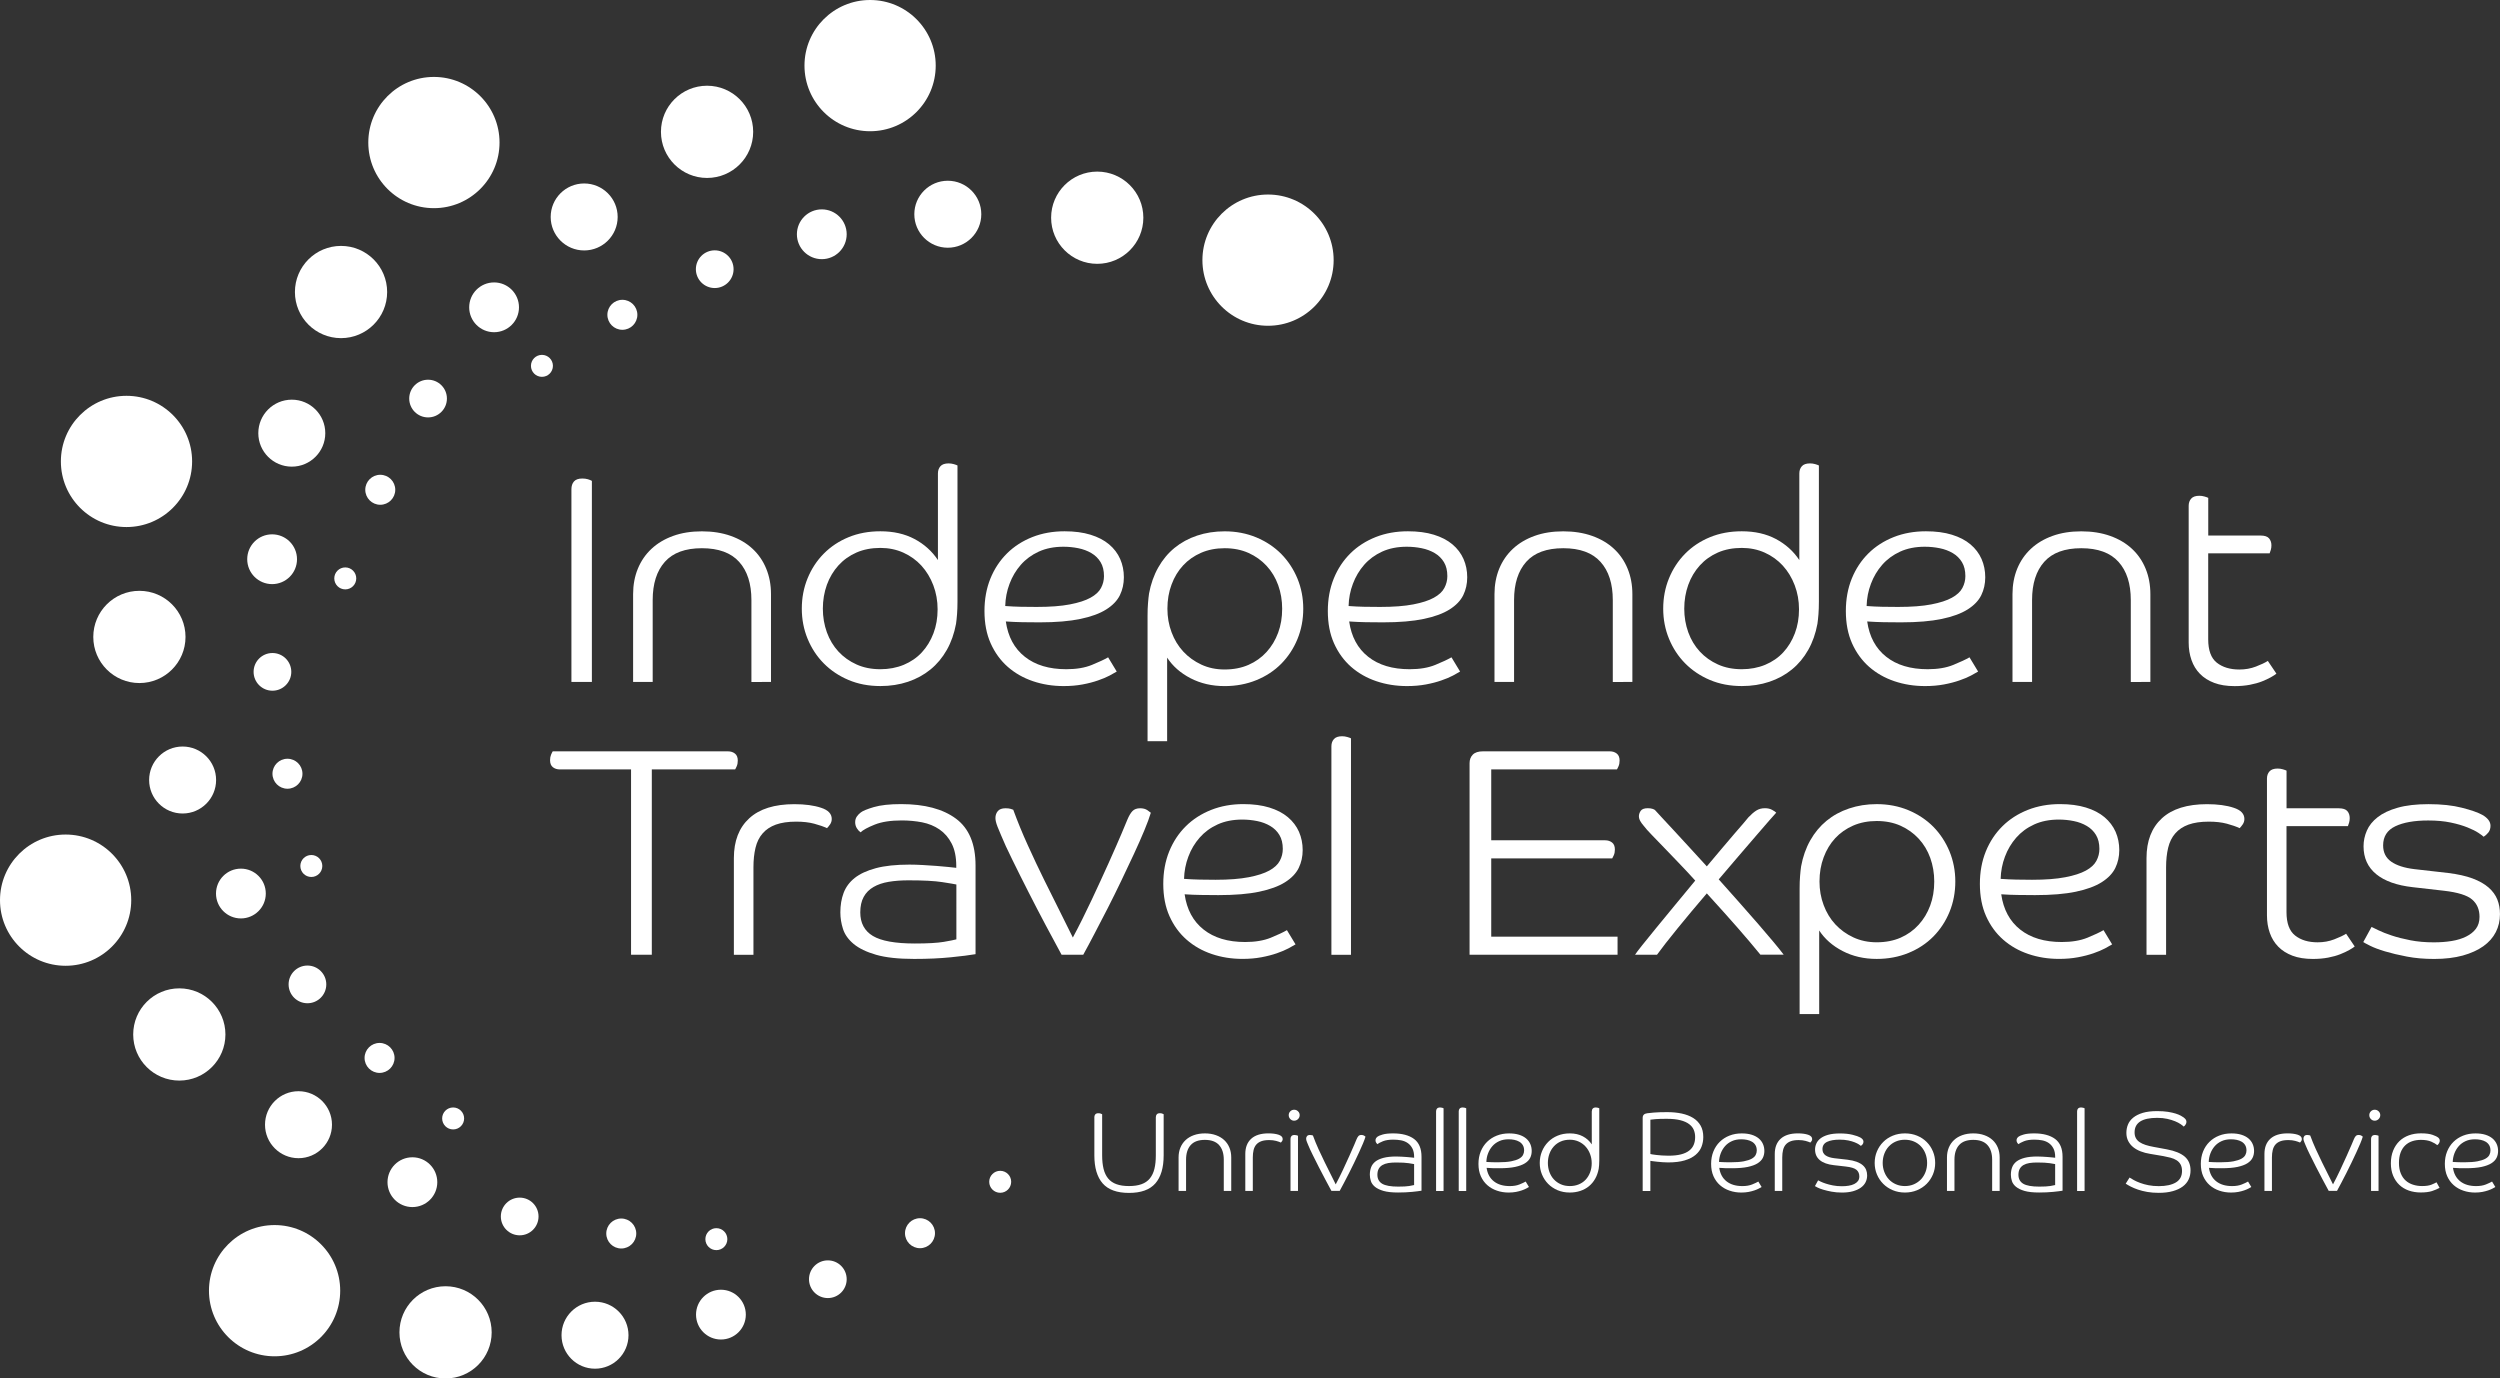 <?xml version="1.0" encoding="utf-8"?>
<!-- Generator: Adobe Illustrator 27.9.0, SVG Export Plug-In . SVG Version: 6.00 Build 0)  -->
<svg version="1.1" id="Layer_1" xmlns="http://www.w3.org/2000/svg" xmlns:xlink="http://www.w3.org/1999/xlink" x="0px" y="0px"
	 viewBox="0 0 99.213 54.706" style="enable-background:new 0 0 99.213 54.706;" xml:space="preserve">
<rect x="0" y="0" width="99.213" height="54.706" fill="#333333" stroke="none"/>
<style type="text/css">
	.st0{fill:#FFFFFF;}
</style>
<g>
	<g>
		<circle class="st0" cx="2.604" cy="35.723" r="2.604"/>
		<g>
			<circle class="st0" cx="7.116" cy="41.053" r="1.83"/>
			<circle class="st0" cx="11.846" cy="44.634" r="1.329"/>
			<circle class="st0" cx="16.366" cy="46.915" r="0.988"/>
			<circle class="st0" cx="20.624" cy="48.276" r="0.748"/>
			<circle class="st0" cx="24.655" cy="48.952" r="0.595"/>
			<circle class="st0" cx="28.429" cy="49.176" r="0.436"/>
		</g>
	</g>
	<g>
		<circle class="st0" cx="10.897" cy="51.221" r="2.604"/>
		<g>
			<circle class="st0" cx="17.682" cy="52.875" r="1.83"/>
			<circle class="st0" cx="23.613" cy="52.988" r="1.329"/>
			<circle class="st0" cx="28.61" cy="52.171" r="0.988"/>
			<circle class="st0" cx="32.853" cy="50.766" r="0.748"/>
			<circle class="st0" cx="36.51" cy="48.94" r="0.595"/>
			<circle class="st0" cx="39.693" cy="46.9" r="0.436"/>
		</g>
	</g>
	<g>
		<circle class="st0" cx="5.02" cy="18.312" r="2.604"/>
		<g>
			<circle class="st0" cx="5.532" cy="25.277" r="1.83"/>
			<circle class="st0" cx="7.247" cy="30.955" r="1.329"/>
			<circle class="st0" cx="9.56" cy="35.46" r="0.988"/>
			<circle class="st0" cx="12.201" cy="39.066" r="0.748"/>
			<circle class="st0" cx="15.063" cy="41.984" r="0.595"/>
			<circle class="st0" cx="17.983" cy="44.386" r="0.436"/>
		</g>
	</g>
	<g>
		<circle class="st0" cx="17.22" cy="5.657" r="2.604"/>
		<g>
			<circle class="st0" cx="13.534" cy="11.589" r="1.83"/>
			<circle class="st0" cx="11.58" cy="17.19" r="1.329"/>
			<circle class="st0" cx="10.799" cy="22.193" r="0.988"/>
			<circle class="st0" cx="10.812" cy="26.663" r="0.748"/>
			<circle class="st0" cx="11.408" cy="30.706" r="0.595"/>
			<circle class="st0" cx="12.355" cy="34.367" r="0.436"/>
		</g>
	</g>
	<g>
		<circle class="st0" cx="34.53" cy="2.604" r="2.604"/>
		<g>
			<circle class="st0" cx="28.06" cy="5.232" r="1.83"/>
			<circle class="st0" cx="23.183" cy="8.61" r="1.329"/>
			<circle class="st0" cx="19.608" cy="12.196" r="0.988"/>
			<circle class="st0" cx="16.988" cy="15.817" r="0.748"/>
			<circle class="st0" cx="15.091" cy="19.437" r="0.595"/>
			<circle class="st0" cx="13.702" cy="22.954" r="0.436"/>
		</g>
	</g>
	<g>
		<circle class="st0" cx="50.322" cy="10.324" r="2.604"/>
		<g>
			<circle class="st0" cx="43.544" cy="8.64" r="1.83"/>
			<circle class="st0" cx="37.614" cy="8.502" r="1.329"/>
			<circle class="st0" cx="32.613" cy="9.297" r="0.988"/>
			<circle class="st0" cx="28.364" cy="10.683" r="0.748"/>
			<circle class="st0" cx="24.699" cy="12.493" r="0.595"/>
			<circle class="st0" cx="21.507" cy="14.519" r="0.436"/>
		</g>
	</g>
</g>
<g>
	<path class="st0" d="M22.677,27.063v-7.649c0-0.126,0.033-0.228,0.1-0.306c0.067-0.078,0.178-0.118,0.336-0.118
		c0.078,0,0.151,0.01,0.217,0.029c0.066,0.02,0.119,0.041,0.159,0.065v7.978H22.677z"/>
	<path class="st0" d="M29.82,27.063v-3.248c0-0.651-0.162-1.157-0.488-1.518c-0.325-0.361-0.818-0.541-1.477-0.541
		c-0.659,0-1.149,0.18-1.471,0.541c-0.321,0.361-0.482,0.867-0.482,1.518v3.248h-0.777V23.58c0-0.368,0.063-0.706,0.188-1.012
		c0.126-0.306,0.307-0.569,0.542-0.788c0.235-0.22,0.521-0.39,0.858-0.512s0.718-0.182,1.142-0.182c0.424,0,0.807,0.061,1.147,0.182
		c0.341,0.122,0.629,0.292,0.865,0.512c0.236,0.22,0.416,0.482,0.541,0.788c0.126,0.306,0.189,0.644,0.189,1.012v3.484H29.82z"/>
	<path class="st0" d="M37.222,18.79c0-0.117,0.033-0.213,0.1-0.288c0.066-0.074,0.174-0.112,0.324-0.112
		c0.071,0,0.138,0.01,0.206,0.029c0.066,0.02,0.116,0.037,0.146,0.053v5.401c0,0.188-0.006,0.355-0.017,0.5
		c-0.011,0.145-0.025,0.273-0.041,0.383c-0.071,0.384-0.192,0.729-0.365,1.035c-0.173,0.306-0.388,0.565-0.648,0.777
		c-0.259,0.212-0.557,0.375-0.893,0.488c-0.337,0.113-0.702,0.17-1.095,0.17c-0.463,0-0.884-0.08-1.265-0.241
		s-0.708-0.381-0.983-0.659s-0.488-0.604-0.641-0.976c-0.153-0.373-0.23-0.771-0.23-1.195c0-0.431,0.077-0.833,0.23-1.206
		c0.152-0.372,0.366-0.698,0.641-0.977c0.275-0.278,0.602-0.496,0.983-0.653c0.381-0.157,0.802-0.235,1.265-0.235
		c0.518,0,0.969,0.102,1.353,0.306c0.384,0.204,0.694,0.482,0.93,0.836V18.79z M32.655,24.156c0,0.33,0.054,0.642,0.159,0.936
		c0.106,0.294,0.26,0.549,0.459,0.765c0.2,0.216,0.439,0.387,0.718,0.512c0.278,0.126,0.594,0.189,0.947,0.189
		c0.337,0,0.647-0.059,0.93-0.176c0.281-0.118,0.522-0.283,0.717-0.495c0.196-0.212,0.349-0.463,0.459-0.753
		c0.11-0.29,0.165-0.608,0.165-0.953c0-0.337-0.057-0.655-0.17-0.954c-0.113-0.298-0.271-0.557-0.47-0.777
		c-0.2-0.219-0.44-0.392-0.718-0.518c-0.278-0.125-0.582-0.188-0.912-0.188c-0.353,0-0.669,0.061-0.947,0.182
		c-0.279,0.122-0.518,0.292-0.718,0.512c-0.199,0.22-0.352,0.476-0.459,0.77C32.709,23.504,32.655,23.819,32.655,24.156z"/>
	<path class="st0" d="M39.916,24.663c0.087,0.604,0.337,1.071,0.754,1.4c0.415,0.33,0.964,0.495,1.647,0.495
		c0.4,0,0.739-0.057,1.018-0.172c0.278-0.113,0.492-0.213,0.641-0.3l0.342,0.565c-0.063,0.039-0.158,0.092-0.283,0.159
		c-0.126,0.066-0.279,0.132-0.46,0.193c-0.18,0.063-0.384,0.117-0.611,0.159c-0.228,0.043-0.479,0.065-0.754,0.065
		c-0.431,0-0.837-0.065-1.217-0.194c-0.381-0.129-0.715-0.319-1.001-0.57c-0.286-0.252-0.511-0.562-0.676-0.93
		c-0.165-0.369-0.247-0.796-0.247-1.283c0-0.471,0.078-0.9,0.235-1.289c0.158-0.388,0.378-0.721,0.66-1
		c0.281-0.279,0.618-0.494,1.006-0.648c0.388-0.153,0.813-0.229,1.277-0.229c0.392,0,0.736,0.045,1.03,0.136
		c0.294,0.09,0.54,0.217,0.736,0.382c0.196,0.165,0.343,0.359,0.442,0.583c0.097,0.223,0.146,0.464,0.146,0.724
		c0,0.259-0.053,0.496-0.158,0.712c-0.106,0.216-0.287,0.404-0.542,0.565c-0.255,0.161-0.596,0.287-1.024,0.376
		c-0.427,0.09-0.967,0.136-1.618,0.136c-0.252,0-0.48-0.002-0.689-0.006C40.361,24.688,40.144,24.679,39.916,24.663z M39.893,24.05
		c0.212,0.016,0.418,0.026,0.618,0.03s0.41,0.006,0.629,0.006c0.533,0,0.972-0.033,1.318-0.1c0.345-0.066,0.618-0.154,0.818-0.265
		c0.2-0.11,0.34-0.239,0.418-0.388c0.079-0.149,0.118-0.306,0.118-0.471c0-0.219-0.045-0.404-0.135-0.553
		c-0.09-0.149-0.212-0.269-0.365-0.359c-0.153-0.09-0.326-0.155-0.518-0.194c-0.192-0.039-0.39-0.059-0.594-0.059
		c-0.368,0-0.694,0.065-0.977,0.194c-0.283,0.13-0.519,0.304-0.712,0.524s-0.341,0.471-0.447,0.753
		C39.957,23.45,39.901,23.744,39.893,24.05z"/>
	<path class="st0" d="M45.541,24.439c0-0.188,0.006-0.355,0.018-0.5c0.011-0.145,0.025-0.272,0.041-0.383
		c0.07-0.384,0.192-0.729,0.365-1.035c0.172-0.306,0.388-0.565,0.646-0.777c0.26-0.212,0.557-0.375,0.895-0.488
		c0.337-0.113,0.702-0.17,1.095-0.17c0.454,0,0.874,0.081,1.258,0.241c0.384,0.161,0.714,0.38,0.99,0.659
		c0.273,0.279,0.487,0.604,0.641,0.976c0.153,0.373,0.23,0.771,0.23,1.194c0,0.432-0.077,0.834-0.23,1.206
		c-0.153,0.373-0.367,0.698-0.641,0.977c-0.276,0.279-0.605,0.496-0.99,0.653s-0.804,0.236-1.258,0.236
		c-0.502,0-0.953-0.104-1.353-0.311c-0.4-0.208-0.71-0.48-0.93-0.819v3.318h-0.777V24.439z M50.883,24.156
		c0-0.329-0.053-0.641-0.158-0.935c-0.106-0.294-0.26-0.549-0.46-0.765c-0.2-0.216-0.439-0.387-0.717-0.512
		c-0.279-0.125-0.595-0.188-0.947-0.188c-0.345,0-0.658,0.061-0.936,0.182c-0.278,0.121-0.516,0.288-0.712,0.5
		c-0.197,0.212-0.35,0.464-0.459,0.759c-0.111,0.294-0.165,0.614-0.165,0.959c0,0.33,0.054,0.642,0.165,0.936
		c0.109,0.294,0.264,0.549,0.464,0.765c0.2,0.216,0.439,0.388,0.717,0.518c0.279,0.13,0.587,0.194,0.924,0.194
		c0.352,0,0.668-0.061,0.947-0.183c0.278-0.121,0.517-0.292,0.717-0.511c0.2-0.22,0.353-0.475,0.46-0.765
		C50.831,24.82,50.883,24.502,50.883,24.156z"/>
	<path class="st0" d="M53.542,24.663c0.087,0.604,0.337,1.071,0.754,1.4c0.415,0.33,0.964,0.495,1.647,0.495
		c0.4,0,0.739-0.057,1.018-0.172c0.278-0.113,0.492-0.213,0.641-0.3l0.342,0.565c-0.063,0.039-0.158,0.092-0.283,0.159
		c-0.126,0.066-0.279,0.132-0.46,0.193c-0.18,0.063-0.384,0.117-0.611,0.159c-0.228,0.043-0.479,0.065-0.754,0.065
		c-0.431,0-0.837-0.065-1.217-0.194c-0.381-0.129-0.715-0.319-1.001-0.57c-0.286-0.252-0.511-0.562-0.676-0.93
		c-0.165-0.369-0.247-0.796-0.247-1.283c0-0.471,0.078-0.9,0.235-1.289c0.158-0.388,0.378-0.721,0.66-1
		c0.281-0.279,0.618-0.494,1.006-0.648c0.388-0.153,0.813-0.229,1.277-0.229c0.392,0,0.736,0.045,1.03,0.136
		c0.294,0.09,0.54,0.217,0.736,0.382c0.196,0.165,0.343,0.359,0.442,0.583c0.097,0.223,0.146,0.464,0.146,0.724
		c0,0.259-0.053,0.496-0.158,0.712c-0.106,0.216-0.287,0.404-0.542,0.565c-0.255,0.161-0.596,0.287-1.024,0.376
		c-0.427,0.09-0.967,0.136-1.618,0.136c-0.252,0-0.48-0.002-0.689-0.006C53.987,24.688,53.77,24.679,53.542,24.663z M53.519,24.05
		c0.212,0.016,0.418,0.026,0.618,0.03s0.41,0.006,0.629,0.006c0.533,0,0.972-0.033,1.318-0.1c0.345-0.066,0.618-0.154,0.818-0.265
		c0.2-0.11,0.34-0.239,0.418-0.388c0.079-0.149,0.118-0.306,0.118-0.471c0-0.219-0.045-0.404-0.135-0.553
		c-0.09-0.149-0.212-0.269-0.365-0.359c-0.153-0.09-0.326-0.155-0.518-0.194c-0.192-0.039-0.39-0.059-0.594-0.059
		c-0.368,0-0.694,0.065-0.977,0.194c-0.283,0.13-0.519,0.304-0.712,0.524s-0.341,0.471-0.447,0.753
		C53.583,23.45,53.527,23.744,53.519,24.05z"/>
	<path class="st0" d="M64.004,27.063v-3.248c0-0.651-0.162-1.157-0.488-1.518c-0.325-0.361-0.818-0.541-1.477-0.541
		c-0.659,0-1.149,0.18-1.471,0.541c-0.321,0.361-0.482,0.867-0.482,1.518v3.248h-0.777V23.58c0-0.368,0.063-0.706,0.188-1.012
		c0.126-0.306,0.307-0.569,0.542-0.788c0.235-0.22,0.521-0.39,0.858-0.512s0.718-0.182,1.142-0.182c0.424,0,0.807,0.061,1.147,0.182
		s0.629,0.292,0.865,0.512c0.236,0.22,0.416,0.482,0.541,0.788c0.126,0.306,0.189,0.644,0.189,1.012v3.484H64.004z"/>
	<path class="st0" d="M71.407,18.79c0-0.117,0.033-0.213,0.1-0.288c0.066-0.074,0.174-0.112,0.324-0.112
		c0.071,0,0.138,0.01,0.206,0.029c0.066,0.02,0.116,0.037,0.146,0.053v5.401c0,0.188-0.006,0.355-0.017,0.5
		c-0.011,0.145-0.025,0.273-0.041,0.383c-0.071,0.384-0.192,0.729-0.365,1.035c-0.173,0.306-0.388,0.565-0.648,0.777
		c-0.259,0.212-0.557,0.375-0.893,0.488c-0.337,0.113-0.702,0.17-1.095,0.17c-0.463,0-0.884-0.08-1.265-0.241
		s-0.708-0.381-0.983-0.659s-0.488-0.604-0.641-0.976c-0.153-0.373-0.23-0.771-0.23-1.195c0-0.431,0.077-0.833,0.23-1.206
		c0.152-0.372,0.366-0.698,0.641-0.977c0.275-0.278,0.602-0.496,0.983-0.653c0.381-0.157,0.802-0.235,1.265-0.235
		c0.518,0,0.969,0.102,1.353,0.306c0.384,0.204,0.694,0.482,0.93,0.836V18.79z M66.84,24.156c0,0.33,0.054,0.642,0.159,0.936
		c0.106,0.294,0.26,0.549,0.459,0.765c0.2,0.216,0.439,0.387,0.718,0.512c0.278,0.126,0.594,0.189,0.947,0.189
		c0.337,0,0.647-0.059,0.93-0.176c0.281-0.118,0.522-0.283,0.717-0.495c0.196-0.212,0.349-0.463,0.459-0.753
		c0.11-0.29,0.165-0.608,0.165-0.953c0-0.337-0.057-0.655-0.17-0.954c-0.113-0.298-0.271-0.557-0.47-0.777
		c-0.2-0.219-0.44-0.392-0.718-0.518c-0.278-0.125-0.582-0.188-0.912-0.188c-0.353,0-0.669,0.061-0.947,0.182
		c-0.279,0.122-0.518,0.292-0.718,0.512c-0.199,0.22-0.352,0.476-0.459,0.77C66.894,23.504,66.84,23.819,66.84,24.156z"/>
	<path class="st0" d="M74.1,24.663c0.087,0.604,0.337,1.071,0.754,1.4c0.415,0.33,0.964,0.495,1.647,0.495
		c0.4,0,0.739-0.057,1.018-0.172c0.278-0.113,0.492-0.213,0.641-0.3l0.342,0.565c-0.063,0.039-0.158,0.092-0.283,0.159
		c-0.126,0.066-0.279,0.132-0.46,0.193c-0.18,0.063-0.384,0.117-0.611,0.159c-0.228,0.043-0.479,0.065-0.754,0.065
		c-0.431,0-0.837-0.065-1.217-0.194c-0.381-0.129-0.715-0.319-1.001-0.57c-0.286-0.252-0.511-0.562-0.676-0.93
		c-0.165-0.369-0.247-0.796-0.247-1.283c0-0.471,0.078-0.9,0.235-1.289c0.158-0.388,0.378-0.721,0.66-1
		c0.281-0.279,0.618-0.494,1.006-0.648c0.388-0.153,0.813-0.229,1.277-0.229c0.392,0,0.736,0.045,1.03,0.136
		c0.294,0.09,0.54,0.217,0.736,0.382c0.196,0.165,0.343,0.359,0.442,0.583c0.097,0.223,0.146,0.464,0.146,0.724
		c0,0.259-0.053,0.496-0.158,0.712c-0.106,0.216-0.287,0.404-0.542,0.565c-0.255,0.161-0.596,0.287-1.024,0.376
		c-0.427,0.09-0.967,0.136-1.618,0.136c-0.252,0-0.48-0.002-0.689-0.006S74.327,24.679,74.1,24.663z M74.077,24.05
		c0.212,0.016,0.418,0.026,0.618,0.03c0.2,0.004,0.41,0.006,0.629,0.006c0.533,0,0.972-0.033,1.318-0.1
		c0.345-0.066,0.618-0.154,0.818-0.265c0.2-0.11,0.34-0.239,0.418-0.388c0.079-0.149,0.118-0.306,0.118-0.471
		c0-0.219-0.045-0.404-0.135-0.553c-0.09-0.149-0.212-0.269-0.365-0.359c-0.153-0.09-0.326-0.155-0.518-0.194
		c-0.192-0.039-0.39-0.059-0.594-0.059c-0.368,0-0.694,0.065-0.977,0.194c-0.283,0.13-0.519,0.304-0.712,0.524
		s-0.341,0.471-0.447,0.753C74.141,23.45,74.085,23.744,74.077,24.05z"/>
	<path class="st0" d="M84.561,27.063v-3.248c0-0.651-0.162-1.157-0.488-1.518c-0.325-0.361-0.818-0.541-1.477-0.541
		c-0.659,0-1.149,0.18-1.471,0.541c-0.321,0.361-0.482,0.867-0.482,1.518v3.248h-0.777V23.58c0-0.368,0.063-0.706,0.188-1.012
		c0.126-0.306,0.307-0.569,0.542-0.788c0.235-0.22,0.521-0.39,0.858-0.512c0.337-0.122,0.718-0.182,1.142-0.182
		c0.424,0,0.807,0.061,1.147,0.182c0.341,0.122,0.629,0.292,0.865,0.512c0.236,0.22,0.416,0.482,0.541,0.788
		c0.126,0.306,0.189,0.644,0.189,1.012v3.484H84.561z"/>
	<path class="st0" d="M87.633,21.956v3.413c0,0.439,0.113,0.749,0.341,0.93c0.228,0.18,0.526,0.271,0.895,0.271
		c0.236,0,0.455-0.039,0.659-0.118c0.204-0.078,0.362-0.153,0.471-0.224l0.341,0.506c-0.047,0.039-0.12,0.087-0.217,0.142
		c-0.098,0.055-0.216,0.11-0.353,0.165c-0.137,0.054-0.299,0.1-0.483,0.135c-0.184,0.035-0.387,0.053-0.605,0.053
		c-0.315,0-0.585-0.043-0.812-0.129c-0.228-0.086-0.416-0.206-0.565-0.359c-0.149-0.152-0.261-0.335-0.335-0.547
		c-0.074-0.212-0.112-0.443-0.112-0.694v-5.425c0-0.118,0.033-0.214,0.101-0.288c0.066-0.075,0.174-0.112,0.324-0.112
		c0.07,0,0.138,0.01,0.206,0.03c0.066,0.019,0.116,0.037,0.146,0.053v1.495h2.072c0.165,0,0.278,0.037,0.341,0.112
		c0.063,0.075,0.094,0.167,0.094,0.277c0,0.063-0.008,0.122-0.023,0.176c-0.016,0.055-0.032,0.102-0.048,0.141H87.633z"/>
	<path class="st0" d="M28.89,29.817c0.11,0,0.202,0.03,0.277,0.089c0.074,0.058,0.112,0.151,0.112,0.276
		c0,0.087-0.014,0.161-0.041,0.224s-0.049,0.105-0.065,0.129h-3.306v7.355h-0.824v-7.355h-2.825c-0.11,0-0.202-0.03-0.277-0.088
		c-0.074-0.059-0.112-0.151-0.112-0.277c0-0.086,0.014-0.16,0.041-0.223c0.027-0.063,0.049-0.106,0.065-0.13H28.89z"/>
	<path class="st0" d="M33.008,32.501c0,0.078-0.022,0.149-0.064,0.212c-0.043,0.063-0.085,0.113-0.124,0.153
		c-0.134-0.063-0.302-0.122-0.507-0.177c-0.204-0.055-0.443-0.082-0.717-0.082c-0.321,0-0.59,0.04-0.807,0.118
		c-0.215,0.079-0.39,0.194-0.523,0.348c-0.134,0.152-0.228,0.343-0.283,0.571s-0.082,0.486-0.082,0.776v3.472h-0.777v-3.836
		c0-0.683,0.204-1.21,0.612-1.583c0.407-0.373,1.003-0.559,1.788-0.559c0.424,0,0.777,0.048,1.059,0.142
		C32.868,32.147,33.008,32.297,33.008,32.501z"/>
	<path class="st0" d="M35.786,32.559c-0.439,0-0.796,0.055-1.071,0.165s-0.463,0.212-0.565,0.307
		c-0.055-0.04-0.104-0.095-0.148-0.165c-0.042-0.071-0.064-0.15-0.064-0.236s0.022-0.161,0.064-0.223
		c0.043-0.063,0.096-0.118,0.159-0.165c0.079-0.063,0.252-0.134,0.518-0.213c0.267-0.078,0.628-0.118,1.082-0.118
		c0.934,0,1.66,0.193,2.177,0.578c0.518,0.384,0.777,1.003,0.777,1.859v3.518c-0.228,0.04-0.555,0.081-0.983,0.124
		c-0.428,0.043-0.912,0.065-1.453,0.065c-0.628,0-1.131-0.055-1.512-0.165s-0.676-0.253-0.889-0.429
		c-0.212-0.177-0.352-0.375-0.423-0.595c-0.071-0.22-0.105-0.439-0.105-0.659c0-0.283,0.042-0.539,0.129-0.771
		c0.086-0.231,0.233-0.429,0.44-0.594c0.208-0.165,0.488-0.294,0.842-0.389c0.353-0.094,0.796-0.141,1.329-0.141
		c0.173,0,0.353,0.006,0.542,0.017c0.188,0.013,0.366,0.024,0.535,0.035c0.168,0.011,0.321,0.026,0.459,0.041
		c0.137,0.016,0.245,0.027,0.324,0.035v-0.071c0-0.36-0.062-0.659-0.183-0.893c-0.121-0.236-0.283-0.422-0.483-0.559
		c-0.199-0.137-0.429-0.231-0.688-0.283C36.339,32.585,36.069,32.559,35.786,32.559z M37.952,35.101
		c-0.071-0.016-0.257-0.047-0.559-0.094c-0.302-0.047-0.747-0.071-1.336-0.071c-0.289,0-0.553,0.019-0.788,0.059
		c-0.235,0.039-0.437,0.108-0.605,0.206c-0.169,0.097-0.299,0.229-0.389,0.394c-0.09,0.165-0.135,0.37-0.135,0.612
		c0,0.423,0.166,0.736,0.5,0.936c0.333,0.2,0.889,0.3,1.665,0.3c0.51,0,0.891-0.022,1.142-0.064c0.252-0.043,0.42-0.077,0.507-0.101
		V35.101z"/>
	<path class="st0" d="M39.728,33.148c-0.04-0.087-0.087-0.2-0.142-0.342c-0.055-0.141-0.082-0.255-0.082-0.341
		c0-0.11,0.032-0.202,0.095-0.277c0.063-0.074,0.165-0.112,0.305-0.112c0.087,0,0.156,0.008,0.206,0.024
		c0.051,0.016,0.085,0.027,0.101,0.035c0.172,0.47,0.366,0.944,0.582,1.417c0.215,0.475,0.431,0.932,0.648,1.372
		c0.215,0.439,0.421,0.853,0.618,1.241c0.196,0.388,0.368,0.736,0.517,1.041c0.252-0.47,0.5-0.968,0.747-1.494
		c0.247-0.525,0.472-1.016,0.677-1.471c0.204-0.454,0.372-0.84,0.506-1.153c0.134-0.313,0.212-0.502,0.236-0.565
		c0.063-0.149,0.129-0.261,0.2-0.335c0.07-0.074,0.173-0.112,0.305-0.112c0.118,0,0.214,0.026,0.288,0.077
		c0.074,0.051,0.12,0.085,0.136,0.101c-0.056,0.188-0.142,0.423-0.26,0.706S45.157,33.552,45,33.89s-0.324,0.69-0.5,1.058
		c-0.176,0.37-0.355,0.73-0.535,1.083c-0.181,0.352-0.355,0.69-0.524,1.011c-0.168,0.323-0.319,0.605-0.453,0.848h-0.859
		c-0.181-0.329-0.388-0.716-0.623-1.159c-0.236-0.444-0.467-0.889-0.694-1.336c-0.228-0.447-0.439-0.871-0.635-1.271
		C39.979,33.725,39.83,33.399,39.728,33.148z"/>
	<path class="st0" d="M47.012,35.49c0.087,0.604,0.337,1.071,0.754,1.4c0.415,0.329,0.964,0.494,1.647,0.494
		c0.4,0,0.739-0.057,1.018-0.17c0.278-0.114,0.492-0.214,0.641-0.301l0.342,0.565c-0.063,0.039-0.158,0.093-0.283,0.159
		c-0.126,0.066-0.279,0.132-0.46,0.194c-0.18,0.062-0.384,0.116-0.611,0.158c-0.228,0.043-0.479,0.065-0.754,0.065
		c-0.431,0-0.837-0.065-1.217-0.194c-0.381-0.129-0.715-0.319-1.001-0.571c-0.286-0.251-0.511-0.561-0.676-0.929
		c-0.165-0.368-0.247-0.796-0.247-1.282c0-0.471,0.078-0.9,0.235-1.289c0.158-0.388,0.378-0.722,0.66-1
		c0.281-0.279,0.618-0.494,1.006-0.648c0.388-0.153,0.813-0.23,1.277-0.23c0.392,0,0.736,0.046,1.03,0.136
		c0.294,0.09,0.54,0.217,0.736,0.382s0.343,0.359,0.442,0.582c0.097,0.224,0.146,0.466,0.146,0.724c0,0.259-0.053,0.496-0.158,0.712
		c-0.106,0.216-0.287,0.404-0.542,0.565c-0.255,0.161-0.596,0.286-1.024,0.376c-0.427,0.09-0.967,0.135-1.618,0.135
		c-0.252,0-0.48-0.001-0.689-0.006C47.457,35.515,47.24,35.505,47.012,35.49z M46.989,34.878c0.212,0.015,0.418,0.025,0.618,0.029
		c0.2,0.005,0.41,0.007,0.629,0.007c0.533,0,0.972-0.034,1.318-0.101c0.345-0.066,0.618-0.154,0.818-0.264
		c0.2-0.11,0.34-0.239,0.418-0.389c0.079-0.149,0.118-0.305,0.118-0.47c0-0.22-0.045-0.404-0.135-0.554
		c-0.09-0.149-0.212-0.269-0.365-0.358c-0.153-0.09-0.326-0.156-0.518-0.194c-0.192-0.039-0.39-0.059-0.594-0.059
		c-0.368,0-0.694,0.065-0.977,0.194c-0.283,0.129-0.519,0.304-0.712,0.524s-0.341,0.47-0.447,0.753S46.997,34.571,46.989,34.878z"/>
	<path class="st0" d="M52.837,29.618c0-0.118,0.033-0.214,0.101-0.288c0.066-0.074,0.174-0.112,0.324-0.112
		c0.07,0,0.138,0.01,0.206,0.03c0.066,0.019,0.116,0.037,0.146,0.053v8.59h-0.777V29.618z"/>
	<path class="st0" d="M59.18,34.066v3.107h5.013v0.717H58.32v-7.602c0-0.141,0.043-0.255,0.129-0.341
		c0.087-0.087,0.22-0.13,0.4-0.13h5.037c0.11,0,0.201,0.03,0.276,0.089c0.074,0.058,0.112,0.151,0.112,0.276
		c0,0.087-0.014,0.161-0.041,0.224s-0.049,0.105-0.065,0.129H59.18v2.812h4.519c0.11,0,0.201,0.03,0.277,0.089
		c0.074,0.058,0.111,0.151,0.111,0.276c0,0.087-0.014,0.161-0.041,0.224c-0.027,0.063-0.048,0.105-0.064,0.129H59.18z"/>
	<path class="st0" d="M69.865,37.89c-0.275-0.337-0.579-0.697-0.912-1.077c-0.334-0.381-0.739-0.834-1.218-1.359
		c-0.423,0.494-0.813,0.961-1.17,1.4s-0.626,0.785-0.807,1.035h-0.871c0.039-0.063,0.134-0.189,0.283-0.376
		c0.149-0.189,0.335-0.418,0.558-0.689c0.224-0.271,0.469-0.569,0.736-0.895c0.267-0.325,0.538-0.653,0.812-0.983
		c-0.22-0.243-0.437-0.476-0.653-0.7c-0.215-0.223-0.414-0.429-0.594-0.618c-0.181-0.188-0.342-0.355-0.483-0.5
		s-0.247-0.264-0.318-0.359c-0.055-0.062-0.1-0.125-0.135-0.188c-0.035-0.063-0.053-0.126-0.053-0.189
		c0-0.07,0.023-0.141,0.07-0.212c0.048-0.071,0.142-0.106,0.283-0.106c0.071,0,0.132,0.008,0.183,0.024
		c0.05,0.016,0.084,0.032,0.1,0.047c0.055,0.063,0.148,0.164,0.277,0.301c0.129,0.137,0.286,0.305,0.47,0.506
		c0.184,0.2,0.389,0.422,0.612,0.665c0.224,0.244,0.458,0.499,0.7,0.765c0.205-0.244,0.4-0.477,0.589-0.7
		c0.188-0.224,0.357-0.422,0.506-0.595s0.272-0.316,0.371-0.429c0.098-0.114,0.159-0.186,0.182-0.219
		c0.11-0.117,0.214-0.207,0.312-0.27s0.214-0.095,0.347-0.095c0.11,0,0.205,0.022,0.283,0.065c0.079,0.043,0.134,0.08,0.165,0.112
		c-0.047,0.047-0.141,0.153-0.283,0.318c-0.141,0.165-0.316,0.366-0.523,0.605c-0.208,0.24-0.439,0.508-0.694,0.807
		s-0.516,0.604-0.782,0.917c0.275,0.307,0.547,0.612,0.818,0.919c0.27,0.305,0.522,0.591,0.753,0.858
		c0.231,0.268,0.436,0.507,0.612,0.718c0.176,0.212,0.308,0.376,0.395,0.494H69.865z"/>
	<path class="st0" d="M71.418,35.266c0-0.188,0.006-0.355,0.018-0.5c0.011-0.145,0.025-0.272,0.041-0.382
		c0.07-0.384,0.192-0.73,0.365-1.036c0.172-0.305,0.388-0.564,0.646-0.776c0.26-0.213,0.557-0.375,0.895-0.488
		c0.337-0.114,0.702-0.172,1.095-0.172c0.454,0,0.874,0.081,1.258,0.241c0.384,0.161,0.714,0.381,0.99,0.659
		c0.273,0.279,0.487,0.605,0.641,0.977c0.153,0.373,0.23,0.771,0.23,1.194c0,0.431-0.077,0.834-0.23,1.207
		c-0.153,0.372-0.367,0.698-0.641,0.976c-0.276,0.279-0.605,0.496-0.99,0.653c-0.384,0.157-0.804,0.236-1.258,0.236
		c-0.502,0-0.953-0.104-1.353-0.312c-0.4-0.207-0.71-0.48-0.93-0.817v3.318h-0.777V35.266z M76.761,34.983
		c0-0.329-0.053-0.641-0.158-0.936c-0.106-0.294-0.26-0.548-0.46-0.764c-0.2-0.216-0.439-0.387-0.717-0.513
		c-0.279-0.125-0.595-0.188-0.947-0.188c-0.345,0-0.658,0.061-0.936,0.182c-0.278,0.122-0.516,0.288-0.712,0.5
		c-0.197,0.213-0.35,0.466-0.459,0.76c-0.111,0.294-0.165,0.614-0.165,0.959c0,0.329,0.054,0.642,0.165,0.936
		c0.109,0.294,0.264,0.549,0.464,0.765c0.2,0.215,0.439,0.388,0.717,0.517c0.279,0.129,0.587,0.194,0.924,0.194
		c0.352,0,0.668-0.061,0.947-0.182c0.278-0.122,0.517-0.293,0.717-0.513c0.2-0.22,0.354-0.475,0.46-0.765
		C76.708,35.647,76.761,35.329,76.761,34.983z"/>
	<path class="st0" d="M79.419,35.49c0.087,0.604,0.337,1.071,0.754,1.4c0.415,0.329,0.964,0.494,1.647,0.494
		c0.4,0,0.739-0.057,1.018-0.17c0.278-0.114,0.492-0.214,0.641-0.301l0.342,0.565c-0.063,0.039-0.158,0.093-0.283,0.159
		c-0.126,0.066-0.279,0.132-0.46,0.194c-0.18,0.062-0.384,0.116-0.611,0.158c-0.228,0.043-0.479,0.065-0.754,0.065
		c-0.431,0-0.837-0.065-1.217-0.194c-0.381-0.129-0.715-0.319-1.001-0.571c-0.286-0.251-0.511-0.561-0.676-0.929
		c-0.165-0.368-0.247-0.796-0.247-1.282c0-0.471,0.078-0.9,0.235-1.289c0.158-0.388,0.378-0.722,0.66-1
		c0.281-0.279,0.618-0.494,1.006-0.648c0.388-0.153,0.813-0.23,1.277-0.23c0.392,0,0.736,0.046,1.03,0.136
		c0.294,0.09,0.54,0.217,0.736,0.382s0.343,0.359,0.442,0.582c0.097,0.224,0.146,0.466,0.146,0.724c0,0.259-0.053,0.496-0.158,0.712
		c-0.106,0.216-0.287,0.404-0.542,0.565c-0.255,0.161-0.596,0.286-1.024,0.376c-0.427,0.09-0.967,0.135-1.618,0.135
		c-0.252,0-0.48-0.001-0.689-0.006C79.864,35.515,79.647,35.505,79.419,35.49z M79.396,34.878c0.212,0.015,0.418,0.025,0.618,0.029
		c0.2,0.005,0.41,0.007,0.629,0.007c0.533,0,0.972-0.034,1.318-0.101c0.345-0.066,0.618-0.154,0.818-0.264s0.34-0.239,0.418-0.389
		c0.079-0.149,0.118-0.305,0.118-0.47c0-0.22-0.045-0.404-0.135-0.554c-0.09-0.149-0.212-0.269-0.365-0.358
		c-0.153-0.09-0.326-0.156-0.518-0.194c-0.192-0.039-0.39-0.059-0.594-0.059c-0.368,0-0.694,0.065-0.977,0.194
		s-0.519,0.304-0.712,0.524c-0.192,0.22-0.341,0.47-0.447,0.753S79.404,34.571,79.396,34.878z"/>
	<path class="st0" d="M89.069,32.501c0,0.078-0.022,0.149-0.064,0.212c-0.043,0.063-0.085,0.113-0.124,0.153
		c-0.134-0.063-0.302-0.122-0.507-0.177c-0.204-0.055-0.443-0.082-0.717-0.082c-0.321,0-0.59,0.04-0.807,0.118
		c-0.215,0.079-0.39,0.194-0.523,0.348c-0.134,0.152-0.228,0.343-0.283,0.571c-0.055,0.228-0.082,0.486-0.082,0.776v3.472h-0.777
		v-3.836c0-0.683,0.204-1.21,0.612-1.583c0.407-0.373,1.003-0.559,1.788-0.559c0.424,0,0.777,0.048,1.059,0.142
		C88.928,32.147,89.069,32.297,89.069,32.501z"/>
	<path class="st0" d="M90.74,32.783v3.413c0,0.439,0.113,0.749,0.341,0.929c0.228,0.181,0.526,0.271,0.895,0.271
		c0.236,0,0.455-0.039,0.659-0.118c0.204-0.078,0.362-0.153,0.471-0.223l0.341,0.506c-0.047,0.039-0.12,0.087-0.217,0.141
		c-0.098,0.055-0.216,0.111-0.353,0.165c-0.137,0.055-0.299,0.101-0.483,0.136s-0.387,0.053-0.605,0.053
		c-0.315,0-0.585-0.043-0.812-0.129c-0.228-0.087-0.416-0.206-0.565-0.359c-0.149-0.153-0.261-0.335-0.335-0.547
		c-0.074-0.212-0.112-0.444-0.112-0.694V30.9c0-0.118,0.033-0.214,0.101-0.288c0.066-0.074,0.174-0.112,0.324-0.112
		c0.07,0,0.138,0.01,0.206,0.03c0.066,0.019,0.116,0.037,0.146,0.053v1.494h2.072c0.165,0,0.278,0.038,0.341,0.112
		c0.063,0.074,0.094,0.167,0.094,0.277c0,0.063-0.008,0.121-0.023,0.176c-0.016,0.055-0.032,0.102-0.048,0.142H90.74z"/>
	<path class="st0" d="M98.507,32.336c0.22,0.126,0.329,0.27,0.329,0.435c0,0.111-0.03,0.2-0.088,0.271
		c-0.059,0.071-0.12,0.126-0.183,0.165c-0.031-0.031-0.1-0.082-0.206-0.153c-0.105-0.07-0.251-0.143-0.435-0.217
		c-0.184-0.074-0.406-0.14-0.665-0.194c-0.26-0.055-0.557-0.082-0.895-0.082c-0.549,0-0.985,0.077-1.306,0.23
		s-0.483,0.406-0.483,0.758c0,0.283,0.109,0.499,0.324,0.648c0.216,0.149,0.519,0.247,0.912,0.294l1.342,0.153
		c0.384,0.047,0.708,0.12,0.971,0.217c0.262,0.098,0.475,0.219,0.635,0.359c0.161,0.141,0.277,0.3,0.348,0.477
		c0.07,0.176,0.105,0.371,0.105,0.582c0,0.259-0.055,0.497-0.165,0.712c-0.11,0.216-0.275,0.403-0.494,0.559
		c-0.22,0.157-0.492,0.28-0.818,0.371c-0.325,0.089-0.704,0.135-1.135,0.135c-0.392,0-0.754-0.031-1.083-0.094
		c-0.329-0.063-0.618-0.132-0.865-0.206s-0.445-0.149-0.594-0.224c-0.15-0.074-0.24-0.124-0.271-0.146l0.329-0.601
		c0.047,0.024,0.14,0.069,0.277,0.135c0.137,0.067,0.312,0.136,0.524,0.206c0.212,0.071,0.459,0.134,0.741,0.189
		c0.283,0.055,0.591,0.082,0.929,0.082c0.252,0,0.486-0.017,0.707-0.053c0.219-0.035,0.412-0.095,0.577-0.177
		c0.165-0.082,0.294-0.185,0.388-0.311c0.094-0.126,0.141-0.283,0.141-0.471c0-0.289-0.097-0.519-0.294-0.688
		c-0.196-0.169-0.569-0.285-1.118-0.348l-1.236-0.141c-0.635-0.071-1.12-0.244-1.453-0.518c-0.334-0.275-0.501-0.643-0.501-1.106
		c0-0.212,0.043-0.418,0.13-0.618c0.086-0.2,0.229-0.379,0.429-0.535c0.2-0.157,0.464-0.283,0.794-0.376
		c0.329-0.094,0.738-0.142,1.224-0.142c0.518,0,0.96,0.048,1.324,0.142C98.065,32.147,98.334,32.242,98.507,32.336z"/>
</g>
<g>
	<path class="st0" d="M43.428,44.341c0-0.048,0.013-0.087,0.038-0.117c0.026-0.03,0.067-0.045,0.124-0.045
		c0.033,0,0.062,0.004,0.088,0.013c0.025,0.009,0.046,0.018,0.061,0.027v1.632c0,0.204,0.019,0.382,0.056,0.535
		c0.038,0.153,0.098,0.28,0.182,0.382c0.084,0.102,0.194,0.178,0.33,0.227c0.136,0.05,0.302,0.074,0.497,0.074
		c0.195,0,0.361-0.024,0.497-0.074c0.136-0.049,0.247-0.125,0.33-0.227s0.145-0.229,0.182-0.382
		c0.038-0.153,0.056-0.331,0.056-0.535v-1.511c0-0.048,0.013-0.087,0.038-0.117c0.026-0.03,0.067-0.045,0.124-0.045
		c0.033,0,0.062,0.004,0.088,0.013c0.025,0.009,0.046,0.018,0.061,0.027v1.636c0,0.489-0.11,0.859-0.33,1.11
		c-0.22,0.252-0.569,0.377-1.045,0.377c-0.476,0-0.825-0.126-1.045-0.377c-0.22-0.252-0.33-0.622-0.33-1.11V44.341z"/>
	<path class="st0" d="M48.566,47.263v-1.241c0-0.248-0.062-0.442-0.187-0.58c-0.124-0.138-0.312-0.206-0.564-0.206
		c-0.252,0-0.439,0.069-0.562,0.206c-0.123,0.138-0.184,0.332-0.184,0.58v1.241h-0.297v-1.331c0-0.141,0.024-0.27,0.072-0.387
		c0.048-0.117,0.117-0.217,0.207-0.301c0.09-0.084,0.199-0.149,0.328-0.195c0.129-0.046,0.274-0.07,0.436-0.07
		c0.162,0,0.308,0.023,0.438,0.07c0.13,0.046,0.241,0.112,0.33,0.195c0.09,0.084,0.159,0.184,0.207,0.301
		c0.048,0.117,0.072,0.246,0.072,0.387v1.331H48.566z"/>
	<path class="st0" d="M50.904,45.204c0,0.03-0.008,0.057-0.024,0.081c-0.017,0.024-0.032,0.043-0.047,0.058
		c-0.051-0.024-0.116-0.046-0.194-0.067c-0.078-0.021-0.169-0.032-0.274-0.032c-0.123,0-0.226,0.015-0.308,0.045
		c-0.082,0.03-0.149,0.074-0.2,0.132c-0.051,0.058-0.087,0.131-0.108,0.218c-0.021,0.087-0.031,0.186-0.031,0.297v1.326H49.42
		v-1.465c0-0.261,0.078-0.463,0.234-0.605c0.156-0.142,0.384-0.214,0.683-0.214c0.161,0,0.297,0.018,0.405,0.054
		C50.85,45.069,50.904,45.126,50.904,45.204z"/>
	<path class="st0" d="M51.578,44.255c0,0.06-0.022,0.112-0.065,0.155s-0.095,0.065-0.155,0.065c-0.06,0-0.111-0.022-0.152-0.065
		c-0.042-0.043-0.063-0.095-0.063-0.155c0-0.06,0.021-0.111,0.063-0.152c0.042-0.042,0.093-0.063,0.152-0.063
		c0.06,0,0.112,0.021,0.155,0.063C51.556,44.144,51.578,44.195,51.578,44.255z M51.214,45.195c0-0.045,0.013-0.082,0.038-0.11
		c0.026-0.028,0.067-0.043,0.124-0.043c0.027,0,0.053,0.004,0.079,0.011c0.025,0.007,0.044,0.014,0.056,0.02v2.189h-0.297V45.195z"
		/>
	<path class="st0" d="M51.92,45.451c-0.015-0.033-0.033-0.076-0.054-0.13c-0.021-0.054-0.032-0.097-0.032-0.13
		c0-0.042,0.012-0.077,0.036-0.106c0.024-0.028,0.063-0.043,0.117-0.043c0.033,0,0.059,0.003,0.079,0.009
		c0.019,0.006,0.032,0.011,0.038,0.013c0.065,0.18,0.14,0.36,0.222,0.542c0.083,0.181,0.165,0.356,0.248,0.524
		c0.082,0.168,0.161,0.326,0.236,0.474c0.075,0.148,0.141,0.281,0.198,0.398c0.096-0.18,0.191-0.37,0.285-0.571
		c0.095-0.201,0.181-0.388,0.258-0.562c0.078-0.173,0.142-0.321,0.194-0.441c0.051-0.12,0.081-0.192,0.09-0.215
		c0.024-0.057,0.049-0.1,0.076-0.129c0.027-0.028,0.066-0.043,0.117-0.043c0.045,0,0.081,0.01,0.11,0.029
		c0.029,0.02,0.046,0.032,0.052,0.038c-0.021,0.072-0.054,0.162-0.099,0.27c-0.045,0.108-0.097,0.226-0.157,0.355
		c-0.06,0.129-0.124,0.264-0.191,0.405c-0.067,0.141-0.136,0.279-0.204,0.413c-0.069,0.135-0.136,0.264-0.2,0.387
		c-0.065,0.123-0.122,0.231-0.173,0.323h-0.328c-0.069-0.126-0.148-0.273-0.238-0.443c-0.09-0.169-0.179-0.339-0.266-0.51
		c-0.087-0.171-0.168-0.333-0.243-0.485C52.015,45.671,51.959,45.547,51.92,45.451z"/>
	<path class="st0" d="M55.292,45.227c-0.168,0-0.304,0.021-0.409,0.063c-0.105,0.042-0.177,0.081-0.216,0.117
		c-0.021-0.015-0.04-0.036-0.056-0.063c-0.016-0.027-0.024-0.057-0.024-0.09c0-0.033,0.008-0.061,0.024-0.086
		c0.017-0.024,0.037-0.045,0.061-0.063c0.03-0.024,0.096-0.051,0.198-0.081c0.102-0.03,0.24-0.045,0.414-0.045
		c0.356,0,0.634,0.074,0.832,0.22c0.198,0.147,0.297,0.384,0.297,0.71v1.344c-0.087,0.015-0.212,0.031-0.376,0.047
		c-0.163,0.016-0.348,0.025-0.555,0.025c-0.24,0-0.432-0.021-0.578-0.063c-0.145-0.042-0.258-0.097-0.339-0.164
		c-0.081-0.068-0.135-0.143-0.162-0.227c-0.027-0.084-0.041-0.168-0.041-0.251c0-0.108,0.017-0.206,0.05-0.295
		c0.033-0.088,0.089-0.164,0.168-0.227c0.08-0.063,0.187-0.112,0.322-0.148c0.135-0.036,0.304-0.054,0.508-0.054
		c0.066,0,0.135,0.002,0.207,0.007c0.072,0.004,0.14,0.009,0.204,0.013c0.065,0.004,0.123,0.01,0.175,0.016s0.094,0.011,0.124,0.013
		v-0.027c0-0.138-0.023-0.252-0.07-0.342c-0.046-0.09-0.108-0.161-0.184-0.214c-0.076-0.053-0.164-0.088-0.263-0.108
		C55.503,45.236,55.4,45.227,55.292,45.227z M56.119,46.197c-0.027-0.006-0.098-0.018-0.214-0.036
		c-0.115-0.018-0.285-0.027-0.51-0.027c-0.111,0-0.211,0.008-0.301,0.022c-0.09,0.015-0.167,0.042-0.232,0.079
		c-0.065,0.038-0.114,0.088-0.148,0.151c-0.034,0.063-0.052,0.141-0.052,0.234c0,0.161,0.064,0.281,0.191,0.357
		c0.128,0.076,0.34,0.114,0.636,0.114c0.194,0,0.34-0.008,0.436-0.024c0.096-0.017,0.161-0.029,0.194-0.038V46.197z"/>
	<path class="st0" d="M56.991,44.103c0-0.045,0.013-0.082,0.038-0.11c0.026-0.028,0.067-0.043,0.124-0.043
		c0.027,0,0.053,0.004,0.079,0.011c0.025,0.008,0.044,0.014,0.056,0.021v3.282h-0.297V44.103z"/>
	<path class="st0" d="M57.89,44.103c0-0.045,0.013-0.082,0.038-0.11c0.026-0.028,0.067-0.043,0.124-0.043
		c0.027,0,0.053,0.004,0.079,0.011c0.025,0.008,0.044,0.014,0.056,0.021v3.282H57.89V44.103z"/>
	<path class="st0" d="M58.996,46.346c0.033,0.231,0.129,0.409,0.288,0.535c0.159,0.126,0.369,0.189,0.63,0.189
		c0.153,0,0.282-0.022,0.388-0.065c0.107-0.043,0.188-0.082,0.245-0.115l0.13,0.216c-0.024,0.015-0.06,0.035-0.108,0.061
		c-0.048,0.025-0.106,0.05-0.175,0.074c-0.069,0.024-0.147,0.044-0.234,0.061c-0.087,0.016-0.183,0.025-0.288,0.025
		c-0.165,0-0.32-0.025-0.465-0.075c-0.145-0.049-0.273-0.122-0.382-0.218s-0.195-0.214-0.258-0.355
		c-0.063-0.141-0.094-0.304-0.094-0.49c0-0.18,0.03-0.344,0.09-0.492c0.06-0.148,0.144-0.276,0.252-0.382
		c0.108-0.106,0.236-0.189,0.384-0.247c0.149-0.059,0.311-0.088,0.488-0.088c0.15,0,0.281,0.017,0.393,0.052
		c0.113,0.035,0.206,0.084,0.281,0.146c0.075,0.063,0.131,0.137,0.169,0.223c0.038,0.086,0.056,0.178,0.056,0.277
		c0,0.099-0.02,0.189-0.061,0.272c-0.041,0.082-0.109,0.154-0.207,0.216c-0.097,0.061-0.228,0.109-0.391,0.144
		c-0.163,0.034-0.37,0.052-0.618,0.052c-0.096,0-0.183-0.001-0.263-0.002C59.166,46.356,59.083,46.352,58.996,46.346z
		 M58.987,46.112c0.081,0.006,0.16,0.01,0.236,0.011s0.157,0.002,0.241,0.002c0.204,0,0.371-0.013,0.504-0.038
		c0.131-0.026,0.236-0.059,0.312-0.101c0.076-0.042,0.13-0.091,0.16-0.149c0.03-0.057,0.045-0.117,0.045-0.18
		c0-0.084-0.018-0.154-0.052-0.211c-0.034-0.057-0.081-0.103-0.139-0.137c-0.059-0.034-0.125-0.059-0.198-0.074
		c-0.074-0.015-0.149-0.022-0.227-0.022c-0.141,0-0.266,0.024-0.373,0.074c-0.108,0.049-0.199,0.116-0.272,0.2
		c-0.073,0.084-0.13,0.18-0.171,0.288C59.011,45.883,58.99,45.995,58.987,46.112z"/>
	<path class="st0" d="M63.172,44.103c0-0.045,0.012-0.082,0.038-0.11c0.025-0.028,0.066-0.043,0.124-0.043
		c0.027,0,0.053,0.004,0.078,0.011c0.025,0.008,0.044,0.014,0.056,0.021v2.063c0,0.072-0.002,0.136-0.007,0.191
		c-0.005,0.055-0.01,0.104-0.016,0.146c-0.027,0.147-0.074,0.279-0.14,0.396c-0.066,0.117-0.148,0.215-0.247,0.297
		c-0.099,0.081-0.213,0.143-0.342,0.186c-0.129,0.043-0.269,0.065-0.418,0.065c-0.177,0-0.338-0.031-0.484-0.092
		c-0.145-0.062-0.27-0.145-0.376-0.252c-0.105-0.107-0.186-0.231-0.245-0.373c-0.059-0.142-0.088-0.294-0.088-0.456
		c0-0.165,0.029-0.318,0.088-0.461c0.058-0.142,0.14-0.267,0.245-0.373c0.105-0.107,0.23-0.19,0.376-0.25
		c0.145-0.06,0.306-0.09,0.484-0.09c0.198,0,0.37,0.039,0.517,0.117c0.147,0.078,0.265,0.184,0.355,0.319V44.103z M61.428,46.153
		c0,0.126,0.021,0.245,0.061,0.357c0.041,0.112,0.099,0.21,0.175,0.292c0.076,0.082,0.168,0.148,0.274,0.195
		c0.107,0.048,0.227,0.072,0.362,0.072c0.129,0,0.247-0.022,0.355-0.067c0.108-0.045,0.199-0.108,0.274-0.189
		c0.075-0.081,0.133-0.177,0.175-0.288c0.042-0.111,0.063-0.232,0.063-0.364c0-0.129-0.022-0.25-0.065-0.364
		c-0.043-0.114-0.103-0.213-0.18-0.297c-0.076-0.084-0.168-0.15-0.274-0.198c-0.107-0.048-0.223-0.072-0.348-0.072
		c-0.135,0-0.256,0.023-0.362,0.07c-0.107,0.046-0.198,0.112-0.274,0.195c-0.076,0.084-0.135,0.182-0.175,0.295
		C61.448,45.903,61.428,46.024,61.428,46.153z"/>
	<path class="st0" d="M67.595,45.123c0,0.135-0.023,0.263-0.07,0.385c-0.046,0.121-0.124,0.228-0.234,0.322
		c-0.109,0.093-0.253,0.166-0.431,0.22c-0.178,0.054-0.399,0.081-0.663,0.081c-0.072,0-0.147-0.003-0.225-0.009
		c-0.078-0.006-0.151-0.012-0.218-0.02c-0.067-0.008-0.125-0.014-0.173-0.021c-0.048-0.006-0.076-0.01-0.086-0.013v1.196H65.19
		v-2.904c0-0.105,0.06-0.165,0.18-0.18c0.033-0.006,0.118-0.015,0.256-0.027c0.138-0.012,0.316-0.018,0.535-0.018
		c0.21,0,0.402,0.019,0.578,0.056c0.175,0.038,0.326,0.096,0.454,0.175c0.128,0.079,0.226,0.182,0.297,0.306
		C67.56,44.796,67.595,44.946,67.595,45.123z M67.272,45.123c0-0.102-0.018-0.196-0.054-0.283c-0.036-0.087-0.097-0.163-0.184-0.229
		s-0.203-0.118-0.348-0.155c-0.145-0.037-0.327-0.056-0.546-0.056c-0.186,0-0.333,0.004-0.441,0.013
		c-0.108,0.009-0.175,0.016-0.203,0.022v1.362c0.009,0.003,0.034,0.008,0.076,0.016c0.042,0.007,0.096,0.015,0.162,0.022
		c0.066,0.007,0.14,0.014,0.22,0.02c0.081,0.006,0.166,0.009,0.256,0.009c0.198,0,0.364-0.017,0.499-0.052
		c0.135-0.034,0.244-0.085,0.328-0.151c0.084-0.065,0.144-0.144,0.18-0.234C67.254,45.339,67.272,45.237,67.272,45.123z"/>
	<path class="st0" d="M68.229,46.346c0.033,0.231,0.129,0.409,0.288,0.535c0.159,0.126,0.369,0.189,0.63,0.189
		c0.153,0,0.282-0.022,0.388-0.065c0.107-0.043,0.188-0.082,0.245-0.115l0.13,0.216c-0.024,0.015-0.06,0.035-0.108,0.061
		c-0.048,0.025-0.106,0.05-0.175,0.074c-0.069,0.024-0.147,0.044-0.234,0.061c-0.087,0.016-0.183,0.025-0.288,0.025
		c-0.165,0-0.32-0.025-0.465-0.075c-0.145-0.049-0.273-0.122-0.382-0.218c-0.109-0.096-0.195-0.214-0.258-0.355
		c-0.063-0.141-0.094-0.304-0.094-0.49c0-0.18,0.03-0.344,0.09-0.492c0.06-0.148,0.144-0.276,0.252-0.382
		c0.108-0.106,0.236-0.189,0.384-0.247c0.149-0.059,0.311-0.088,0.488-0.088c0.15,0,0.281,0.017,0.393,0.052
		c0.113,0.035,0.206,0.084,0.281,0.146c0.075,0.063,0.131,0.137,0.169,0.223c0.038,0.086,0.056,0.178,0.056,0.277
		c0,0.099-0.02,0.189-0.061,0.272c-0.041,0.082-0.109,0.154-0.207,0.216c-0.097,0.061-0.228,0.109-0.391,0.144
		c-0.163,0.034-0.37,0.052-0.618,0.052c-0.096,0-0.183-0.001-0.263-0.002C68.399,46.356,68.316,46.352,68.229,46.346z M68.22,46.112
		c0.081,0.006,0.16,0.01,0.236,0.011c0.076,0.001,0.157,0.002,0.241,0.002c0.204,0,0.371-0.013,0.504-0.038
		c0.131-0.026,0.236-0.059,0.312-0.101c0.076-0.042,0.13-0.091,0.16-0.149c0.03-0.057,0.045-0.117,0.045-0.18
		c0-0.084-0.018-0.154-0.052-0.211c-0.034-0.057-0.081-0.103-0.139-0.137c-0.059-0.034-0.125-0.059-0.198-0.074
		c-0.074-0.015-0.149-0.022-0.227-0.022c-0.141,0-0.266,0.024-0.373,0.074c-0.108,0.049-0.199,0.116-0.272,0.2
		c-0.073,0.084-0.13,0.18-0.171,0.288C68.245,45.883,68.223,45.995,68.22,46.112z"/>
	<path class="st0" d="M71.916,45.204c0,0.03-0.008,0.057-0.024,0.081c-0.017,0.024-0.032,0.043-0.047,0.058
		c-0.051-0.024-0.116-0.046-0.194-0.067c-0.078-0.021-0.169-0.032-0.274-0.032c-0.123,0-0.226,0.015-0.308,0.045
		c-0.083,0.03-0.149,0.074-0.2,0.132c-0.051,0.058-0.087,0.131-0.108,0.218c-0.021,0.087-0.032,0.186-0.032,0.297v1.326h-0.297
		v-1.465c0-0.261,0.078-0.463,0.234-0.605c0.156-0.142,0.383-0.214,0.683-0.214c0.161,0,0.297,0.018,0.405,0.054
		C71.862,45.069,71.916,45.126,71.916,45.204z"/>
	<path class="st0" d="M73.826,45.141c0.084,0.048,0.126,0.103,0.126,0.166c0,0.042-0.011,0.076-0.033,0.104
		c-0.022,0.027-0.046,0.048-0.07,0.063c-0.012-0.012-0.038-0.032-0.079-0.058c-0.04-0.027-0.096-0.054-0.166-0.083
		c-0.07-0.029-0.155-0.053-0.254-0.074c-0.099-0.021-0.213-0.032-0.342-0.032c-0.21,0-0.377,0.029-0.499,0.087
		c-0.123,0.059-0.184,0.155-0.184,0.29c0,0.108,0.042,0.191,0.124,0.248c0.083,0.057,0.199,0.094,0.348,0.112l0.513,0.058
		c0.147,0.018,0.27,0.046,0.371,0.083c0.1,0.038,0.182,0.083,0.243,0.137c0.062,0.054,0.106,0.115,0.133,0.182
		c0.027,0.067,0.041,0.142,0.041,0.223c0,0.099-0.021,0.19-0.063,0.272c-0.042,0.083-0.105,0.154-0.189,0.214
		c-0.084,0.06-0.188,0.107-0.312,0.142c-0.125,0.034-0.269,0.052-0.434,0.052c-0.15,0-0.288-0.012-0.414-0.036
		c-0.126-0.024-0.236-0.05-0.33-0.078c-0.095-0.029-0.17-0.057-0.227-0.086c-0.057-0.029-0.091-0.047-0.103-0.056l0.126-0.229
		c0.018,0.009,0.053,0.026,0.106,0.052c0.052,0.025,0.119,0.052,0.2,0.078c0.081,0.027,0.175,0.051,0.283,0.072
		c0.108,0.021,0.226,0.032,0.355,0.032c0.096,0,0.186-0.007,0.27-0.021c0.084-0.013,0.157-0.036,0.22-0.067
		c0.063-0.032,0.112-0.071,0.148-0.119c0.036-0.048,0.054-0.108,0.054-0.18c0-0.111-0.037-0.199-0.112-0.263
		c-0.075-0.065-0.217-0.108-0.427-0.132l-0.472-0.054c-0.243-0.027-0.428-0.093-0.555-0.198c-0.127-0.105-0.191-0.246-0.191-0.423
		c0-0.081,0.017-0.16,0.05-0.236c0.033-0.076,0.087-0.144,0.164-0.204c0.076-0.06,0.178-0.108,0.304-0.144
		c0.126-0.036,0.281-0.054,0.467-0.054c0.198,0,0.366,0.018,0.506,0.054C73.658,45.069,73.761,45.105,73.826,45.141z"/>
	<path class="st0" d="M76.798,46.153c0,0.162-0.03,0.314-0.09,0.456c-0.06,0.142-0.143,0.267-0.249,0.373
		c-0.107,0.107-0.233,0.19-0.38,0.252c-0.147,0.061-0.307,0.092-0.481,0.092c-0.174,0-0.334-0.031-0.481-0.092
		c-0.147-0.062-0.274-0.145-0.38-0.252c-0.107-0.107-0.19-0.231-0.25-0.373c-0.06-0.142-0.09-0.294-0.09-0.456
		c0-0.165,0.03-0.318,0.09-0.461c0.06-0.142,0.143-0.267,0.25-0.373c0.106-0.107,0.233-0.19,0.38-0.25
		c0.147-0.06,0.307-0.09,0.481-0.09c0.174,0,0.334,0.03,0.481,0.09c0.147,0.06,0.273,0.143,0.38,0.25
		c0.107,0.106,0.19,0.231,0.249,0.373C76.768,45.834,76.798,45.988,76.798,46.153z M76.478,46.153c0-0.129-0.021-0.249-0.063-0.362
		c-0.042-0.113-0.102-0.211-0.18-0.295c-0.078-0.084-0.171-0.149-0.279-0.195c-0.108-0.046-0.228-0.07-0.36-0.07
		c-0.132,0-0.252,0.023-0.359,0.07c-0.108,0.046-0.201,0.112-0.279,0.195c-0.078,0.084-0.138,0.182-0.18,0.295
		c-0.042,0.112-0.063,0.233-0.063,0.362c0,0.126,0.022,0.245,0.065,0.357c0.043,0.112,0.103,0.21,0.18,0.292
		c0.076,0.082,0.169,0.148,0.277,0.195c0.108,0.048,0.227,0.072,0.359,0.072c0.132,0,0.252-0.024,0.36-0.072
		c0.108-0.048,0.201-0.113,0.279-0.195c0.078-0.083,0.138-0.18,0.18-0.292C76.458,46.398,76.478,46.278,76.478,46.153z"/>
	<path class="st0" d="M79.059,47.263v-1.241c0-0.248-0.062-0.442-0.186-0.58c-0.124-0.138-0.312-0.206-0.564-0.206
		s-0.439,0.069-0.562,0.206c-0.123,0.138-0.184,0.332-0.184,0.58v1.241h-0.297v-1.331c0-0.141,0.024-0.27,0.072-0.387
		c0.048-0.117,0.117-0.217,0.207-0.301c0.09-0.084,0.199-0.149,0.328-0.195c0.129-0.046,0.274-0.07,0.436-0.07
		s0.308,0.023,0.439,0.07c0.13,0.046,0.24,0.112,0.33,0.195c0.09,0.084,0.159,0.184,0.207,0.301
		c0.048,0.117,0.072,0.246,0.072,0.387v1.331H79.059z"/>
	<path class="st0" d="M80.732,45.227c-0.168,0-0.304,0.021-0.409,0.063c-0.105,0.042-0.177,0.081-0.216,0.117
		c-0.021-0.015-0.04-0.036-0.056-0.063c-0.016-0.027-0.024-0.057-0.024-0.09c0-0.033,0.008-0.061,0.024-0.086
		c0.017-0.024,0.037-0.045,0.061-0.063c0.03-0.024,0.096-0.051,0.198-0.081c0.102-0.03,0.24-0.045,0.414-0.045
		c0.356,0,0.634,0.074,0.832,0.22c0.198,0.147,0.297,0.384,0.297,0.71v1.344c-0.087,0.015-0.212,0.031-0.376,0.047
		c-0.163,0.016-0.348,0.025-0.555,0.025c-0.24,0-0.432-0.021-0.578-0.063c-0.145-0.042-0.258-0.097-0.339-0.164
		c-0.081-0.068-0.135-0.143-0.162-0.227c-0.027-0.084-0.041-0.168-0.041-0.251c0-0.108,0.017-0.206,0.05-0.295
		c0.033-0.088,0.089-0.164,0.168-0.227c0.08-0.063,0.187-0.112,0.322-0.148c0.135-0.036,0.304-0.054,0.508-0.054
		c0.066,0,0.135,0.002,0.207,0.007c0.072,0.004,0.14,0.009,0.204,0.013c0.065,0.004,0.123,0.01,0.175,0.016s0.094,0.011,0.124,0.013
		v-0.027c0-0.138-0.023-0.252-0.07-0.342c-0.046-0.09-0.108-0.161-0.184-0.214c-0.076-0.053-0.164-0.088-0.263-0.108
		C80.943,45.236,80.84,45.227,80.732,45.227z M81.559,46.197c-0.027-0.006-0.098-0.018-0.214-0.036
		c-0.115-0.018-0.285-0.027-0.51-0.027c-0.111,0-0.211,0.008-0.301,0.022c-0.09,0.015-0.167,0.042-0.232,0.079
		c-0.064,0.038-0.114,0.088-0.148,0.151c-0.034,0.063-0.052,0.141-0.052,0.234c0,0.161,0.064,0.281,0.191,0.357
		c0.128,0.076,0.34,0.114,0.636,0.114c0.194,0,0.34-0.008,0.436-0.024c0.096-0.017,0.161-0.029,0.194-0.038V46.197z"/>
	<path class="st0" d="M82.43,44.103c0-0.045,0.013-0.082,0.038-0.11c0.026-0.028,0.067-0.043,0.124-0.043
		c0.027,0,0.053,0.004,0.079,0.011c0.025,0.008,0.044,0.014,0.056,0.021v3.282H82.43V44.103z"/>
	<path class="st0" d="M86.769,44.525c0,0.036-0.012,0.072-0.036,0.108c-0.024,0.036-0.048,0.061-0.072,0.076
		c-0.027-0.027-0.069-0.06-0.126-0.099c-0.057-0.039-0.129-0.076-0.215-0.112c-0.087-0.036-0.19-0.068-0.308-0.095
		s-0.252-0.041-0.402-0.041c-0.6,0-0.899,0.192-0.899,0.576c0,0.09,0.017,0.166,0.052,0.229c0.034,0.063,0.084,0.117,0.149,0.16
		c0.064,0.043,0.143,0.08,0.236,0.11c0.093,0.03,0.196,0.055,0.31,0.076l0.535,0.099c0.318,0.06,0.554,0.156,0.708,0.288
		c0.154,0.132,0.231,0.315,0.231,0.549c0,0.129-0.025,0.248-0.076,0.357c-0.051,0.109-0.129,0.203-0.234,0.281
		c-0.105,0.078-0.237,0.14-0.396,0.184c-0.159,0.045-0.344,0.067-0.558,0.067c-0.165,0-0.315-0.012-0.452-0.036
		c-0.137-0.024-0.259-0.055-0.369-0.092c-0.109-0.038-0.204-0.077-0.285-0.119c-0.081-0.042-0.149-0.081-0.203-0.117l0.153-0.243
		c0.045,0.03,0.103,0.065,0.173,0.103c0.071,0.039,0.154,0.076,0.252,0.112c0.097,0.036,0.207,0.066,0.328,0.09
		c0.121,0.024,0.257,0.036,0.407,0.036c0.288,0,0.513-0.049,0.677-0.146c0.163-0.097,0.245-0.249,0.245-0.456
		c0-0.105-0.02-0.192-0.059-0.261c-0.039-0.069-0.092-0.124-0.16-0.166c-0.067-0.042-0.146-0.075-0.236-0.099
		s-0.184-0.045-0.283-0.063l-0.531-0.09c-0.132-0.021-0.255-0.053-0.368-0.097c-0.114-0.043-0.213-0.099-0.297-0.166
		c-0.084-0.067-0.151-0.149-0.2-0.243c-0.049-0.095-0.074-0.203-0.074-0.326c0-0.117,0.021-0.227,0.063-0.331
		c0.042-0.103,0.111-0.195,0.209-0.274c0.097-0.079,0.223-0.142,0.377-0.189c0.154-0.046,0.344-0.07,0.569-0.07
		c0.165,0,0.309,0.01,0.431,0.029c0.123,0.02,0.226,0.043,0.31,0.07c0.084,0.027,0.151,0.055,0.202,0.083
		c0.051,0.029,0.088,0.052,0.113,0.07c0.045,0.036,0.074,0.066,0.087,0.09C86.762,44.464,86.769,44.492,86.769,44.525z"/>
	<path class="st0" d="M87.663,46.346c0.033,0.231,0.129,0.409,0.288,0.535c0.159,0.126,0.369,0.189,0.63,0.189
		c0.153,0,0.282-0.022,0.388-0.065c0.107-0.043,0.188-0.082,0.245-0.115l0.13,0.216c-0.024,0.015-0.06,0.035-0.108,0.061
		c-0.048,0.025-0.106,0.05-0.175,0.074c-0.069,0.024-0.147,0.044-0.234,0.061c-0.087,0.016-0.183,0.025-0.288,0.025
		c-0.165,0-0.32-0.025-0.465-0.075c-0.145-0.049-0.273-0.122-0.382-0.218c-0.109-0.096-0.195-0.214-0.258-0.355
		c-0.063-0.141-0.094-0.304-0.094-0.49c0-0.18,0.03-0.344,0.09-0.492c0.06-0.148,0.144-0.276,0.252-0.382
		c0.108-0.106,0.236-0.189,0.384-0.247c0.149-0.059,0.311-0.088,0.488-0.088c0.15,0,0.281,0.017,0.393,0.052
		c0.113,0.035,0.206,0.084,0.281,0.146c0.075,0.063,0.131,0.137,0.169,0.223c0.038,0.086,0.056,0.178,0.056,0.277
		c0,0.099-0.02,0.189-0.061,0.272c-0.041,0.082-0.109,0.154-0.207,0.216c-0.097,0.061-0.228,0.109-0.391,0.144
		c-0.163,0.034-0.37,0.052-0.618,0.052c-0.096,0-0.183-0.001-0.263-0.002C87.833,46.356,87.75,46.352,87.663,46.346z M87.654,46.112
		c0.081,0.006,0.16,0.01,0.236,0.011c0.076,0.001,0.157,0.002,0.241,0.002c0.204,0,0.371-0.013,0.504-0.038
		c0.131-0.026,0.236-0.059,0.312-0.101c0.076-0.042,0.13-0.091,0.16-0.149c0.03-0.057,0.045-0.117,0.045-0.18
		c0-0.084-0.018-0.154-0.052-0.211c-0.034-0.057-0.081-0.103-0.139-0.137c-0.059-0.034-0.125-0.059-0.198-0.074
		c-0.074-0.015-0.149-0.022-0.227-0.022c-0.141,0-0.266,0.024-0.373,0.074c-0.108,0.049-0.199,0.116-0.272,0.2
		c-0.073,0.084-0.13,0.18-0.171,0.288C87.679,45.883,87.657,45.995,87.654,46.112z"/>
	<path class="st0" d="M91.349,45.204c0,0.03-0.008,0.057-0.024,0.081c-0.017,0.024-0.032,0.043-0.047,0.058
		c-0.051-0.024-0.116-0.046-0.194-0.067s-0.169-0.032-0.274-0.032c-0.123,0-0.226,0.015-0.308,0.045
		c-0.083,0.03-0.149,0.074-0.2,0.132c-0.051,0.058-0.087,0.131-0.108,0.218c-0.021,0.087-0.032,0.186-0.032,0.297v1.326h-0.297
		v-1.465c0-0.261,0.078-0.463,0.234-0.605c0.156-0.142,0.383-0.214,0.683-0.214c0.161,0,0.297,0.018,0.405,0.054
		C91.295,45.069,91.349,45.126,91.349,45.204z"/>
	<path class="st0" d="M91.498,45.451c-0.015-0.033-0.033-0.076-0.054-0.13c-0.021-0.054-0.032-0.097-0.032-0.13
		c0-0.042,0.012-0.077,0.036-0.106c0.024-0.028,0.063-0.043,0.117-0.043c0.033,0,0.059,0.003,0.079,0.009
		c0.019,0.006,0.032,0.011,0.038,0.013c0.065,0.18,0.14,0.36,0.222,0.542c0.083,0.181,0.165,0.356,0.248,0.524
		c0.082,0.168,0.161,0.326,0.236,0.474c0.075,0.148,0.141,0.281,0.198,0.398c0.096-0.18,0.191-0.37,0.285-0.571
		c0.095-0.201,0.181-0.388,0.258-0.562c0.078-0.173,0.142-0.321,0.194-0.441c0.051-0.12,0.081-0.192,0.09-0.215
		c0.024-0.057,0.049-0.1,0.076-0.129c0.027-0.028,0.066-0.043,0.117-0.043c0.045,0,0.081,0.01,0.11,0.029
		c0.029,0.02,0.046,0.032,0.052,0.038c-0.021,0.072-0.054,0.162-0.099,0.27c-0.045,0.108-0.097,0.226-0.157,0.355
		c-0.06,0.129-0.124,0.264-0.191,0.405c-0.067,0.141-0.136,0.279-0.204,0.413c-0.069,0.135-0.136,0.264-0.2,0.387
		c-0.064,0.123-0.122,0.231-0.173,0.323h-0.328c-0.069-0.126-0.148-0.273-0.238-0.443c-0.09-0.169-0.179-0.339-0.266-0.51
		c-0.087-0.171-0.168-0.333-0.243-0.485S91.537,45.547,91.498,45.451z"/>
	<path class="st0" d="M94.461,44.255c0,0.06-0.022,0.112-0.065,0.155s-0.095,0.065-0.155,0.065c-0.06,0-0.111-0.022-0.152-0.065
		c-0.042-0.043-0.063-0.095-0.063-0.155c0-0.06,0.021-0.111,0.063-0.152c0.042-0.042,0.093-0.063,0.152-0.063
		c0.06,0,0.112,0.021,0.155,0.063C94.439,44.144,94.461,44.195,94.461,44.255z M94.096,45.195c0-0.045,0.013-0.082,0.038-0.11
		c0.026-0.028,0.067-0.043,0.124-0.043c0.027,0,0.053,0.004,0.079,0.011c0.025,0.007,0.044,0.014,0.056,0.02v2.189h-0.297V45.195z"
		/>
	<path class="st0" d="M96.075,45.236c-0.126,0-0.242,0.018-0.349,0.054c-0.106,0.036-0.198,0.091-0.276,0.166
		c-0.078,0.075-0.139,0.17-0.182,0.285c-0.043,0.116-0.065,0.251-0.065,0.407c0,0.161,0.024,0.301,0.072,0.418
		c0.048,0.117,0.113,0.212,0.195,0.285c0.082,0.074,0.18,0.128,0.292,0.164c0.112,0.036,0.231,0.054,0.357,0.054
		c0.159,0,0.282-0.018,0.371-0.054c0.088-0.036,0.157-0.068,0.204-0.095l0.121,0.22c-0.087,0.048-0.187,0.091-0.301,0.128
		c-0.114,0.037-0.264,0.056-0.45,0.056c-0.168,0-0.324-0.026-0.47-0.076c-0.145-0.051-0.27-0.126-0.375-0.225
		c-0.105-0.099-0.187-0.22-0.247-0.364c-0.06-0.144-0.09-0.307-0.09-0.49c0-0.189,0.03-0.357,0.09-0.506
		c0.06-0.148,0.142-0.273,0.247-0.375c0.105-0.102,0.231-0.179,0.377-0.232c0.147-0.053,0.307-0.079,0.481-0.079
		c0.198,0,0.352,0.021,0.463,0.061c0.111,0.041,0.18,0.073,0.207,0.097c0.021,0.015,0.039,0.033,0.054,0.056
		c0.015,0.022,0.022,0.05,0.022,0.083c0,0.024-0.009,0.053-0.025,0.086c-0.016,0.033-0.041,0.062-0.074,0.086
		c-0.051-0.045-0.131-0.091-0.241-0.14C96.376,45.26,96.239,45.236,96.075,45.236z"/>
	<path class="st0" d="M97.347,46.346c0.033,0.231,0.129,0.409,0.288,0.535c0.159,0.126,0.369,0.189,0.63,0.189
		c0.153,0,0.282-0.022,0.388-0.065c0.107-0.043,0.188-0.082,0.245-0.115l0.13,0.216c-0.024,0.015-0.06,0.035-0.108,0.061
		c-0.048,0.025-0.106,0.05-0.175,0.074c-0.069,0.024-0.147,0.044-0.234,0.061c-0.087,0.016-0.183,0.025-0.288,0.025
		c-0.165,0-0.32-0.025-0.465-0.075c-0.145-0.049-0.273-0.122-0.382-0.218s-0.195-0.214-0.258-0.355
		c-0.063-0.141-0.094-0.304-0.094-0.49c0-0.18,0.03-0.344,0.09-0.492c0.06-0.148,0.144-0.276,0.252-0.382
		c0.108-0.106,0.236-0.189,0.384-0.247c0.149-0.059,0.311-0.088,0.488-0.088c0.15,0,0.281,0.017,0.393,0.052
		c0.113,0.035,0.206,0.084,0.281,0.146c0.075,0.063,0.131,0.137,0.169,0.223c0.038,0.086,0.056,0.178,0.056,0.277
		c0,0.099-0.02,0.189-0.061,0.272c-0.041,0.082-0.109,0.154-0.207,0.216c-0.097,0.061-0.228,0.109-0.391,0.144
		c-0.163,0.034-0.37,0.052-0.618,0.052c-0.096,0-0.183-0.001-0.263-0.002C97.517,46.356,97.434,46.352,97.347,46.346z
		 M97.337,46.112c0.081,0.006,0.16,0.01,0.236,0.011s0.157,0.002,0.241,0.002c0.204,0,0.371-0.013,0.504-0.038
		c0.131-0.026,0.236-0.059,0.312-0.101c0.076-0.042,0.13-0.091,0.16-0.149c0.03-0.057,0.045-0.117,0.045-0.18
		c0-0.084-0.018-0.154-0.052-0.211c-0.034-0.057-0.081-0.103-0.139-0.137c-0.059-0.034-0.125-0.059-0.198-0.074
		c-0.074-0.015-0.149-0.022-0.227-0.022c-0.141,0-0.266,0.024-0.373,0.074c-0.108,0.049-0.199,0.116-0.272,0.2
		c-0.073,0.084-0.13,0.18-0.171,0.288C97.362,45.883,97.341,45.995,97.337,46.112z"/>
</g>
</svg>

